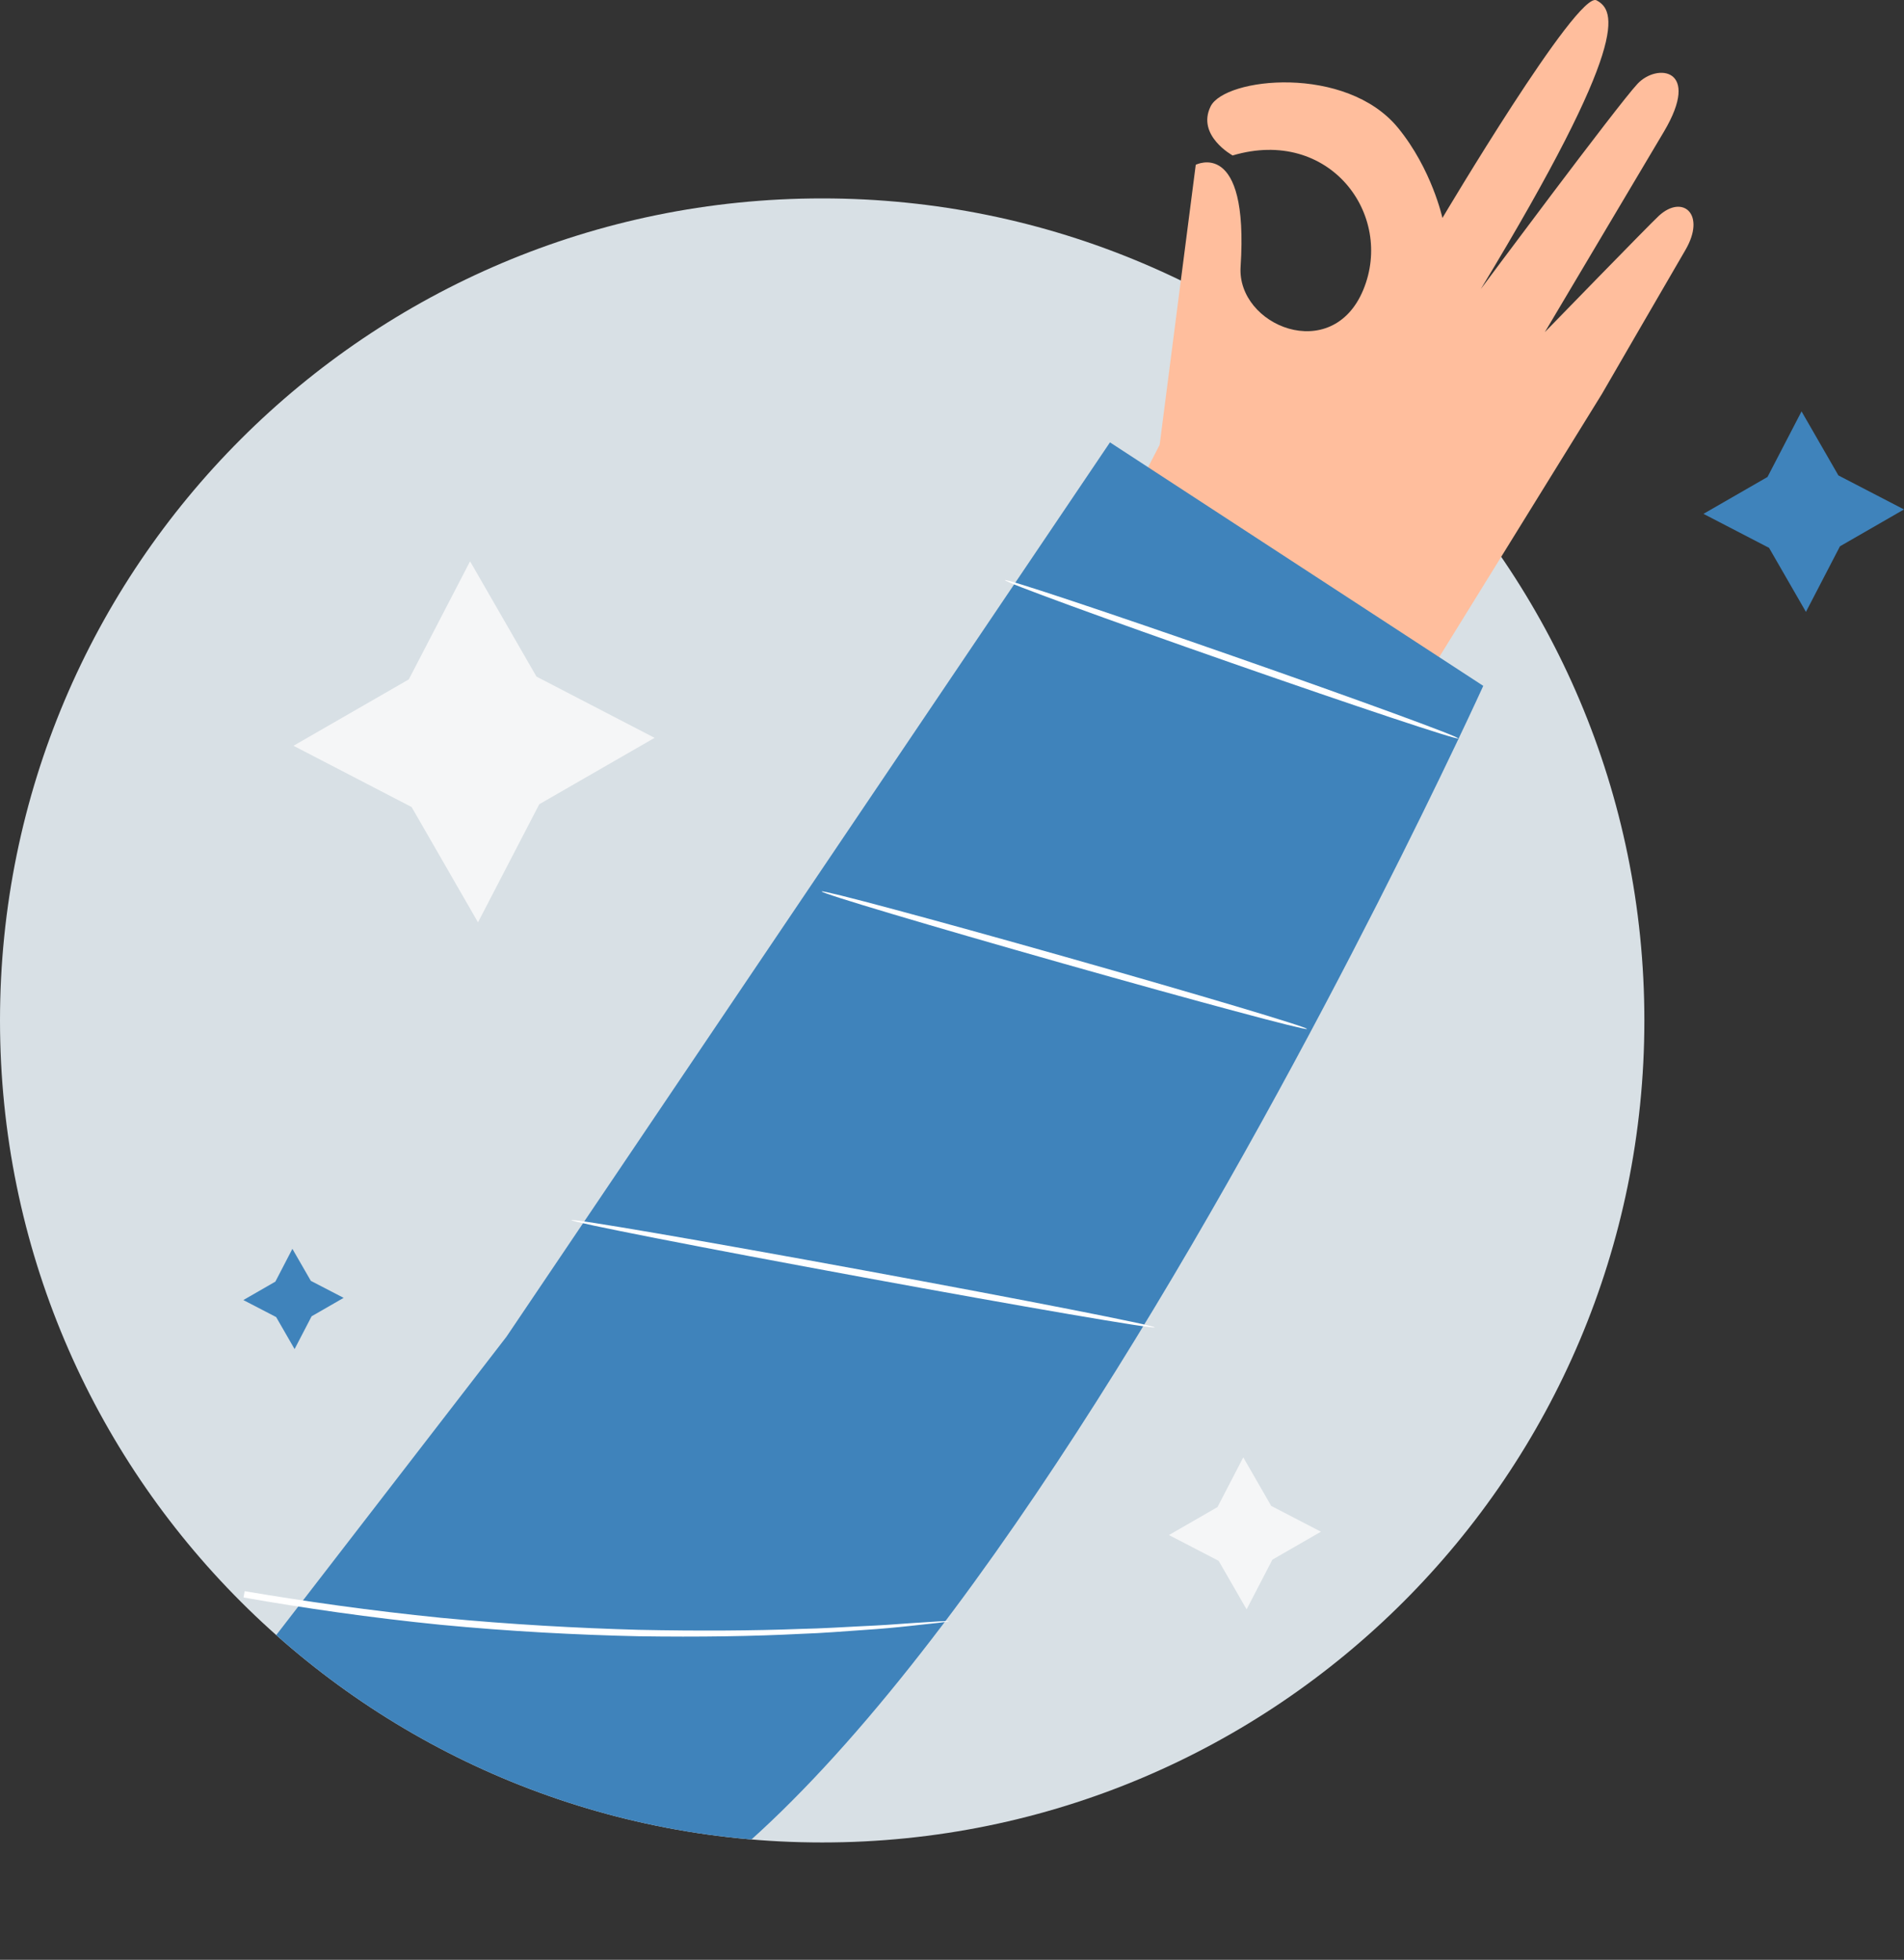 <?xml version="1.0" encoding="utf-8"?>
<!-- Generator: Adobe Illustrator 16.0.0, SVG Export Plug-In . SVG Version: 6.00 Build 0)  -->
<!DOCTYPE svg PUBLIC "-//W3C//DTD SVG 1.1//EN" "http://www.w3.org/Graphics/SVG/1.1/DTD/svg11.dtd">
<svg version="1.1" id="Capa_1" xmlns="http://www.w3.org/2000/svg" xmlns:xlink="http://www.w3.org/1999/xlink" x="0px" y="0px"
	 width="332.316px" height="342.118px" viewBox="0 0 332.316 342.118" enable-background="new 0 0 332.316 342.118"
	 xml:space="preserve">
<rect x="0" y="0" width="332.316" height="342.118" fill="#333333" stroke="none"/>
<g>
	<defs>
		<rect id="SVGID_1_" width="332.316" height="342.118"/>
	</defs>
	<clipPath id="SVGID_2_">
		<use xlink:href="#SVGID_1_"  overflow="visible"/>
	</clipPath>
	<path clip-path="url(#SVGID_2_)" fill="#D8E0E5" d="M287,178.136c0,79.253-64.247,143.5-143.5,143.5S0,257.389,0,178.136
		s64.247-143.5,143.5-143.5S287,98.883,287,178.136"/>
	<path clip-path="url(#SVGID_2_)" fill="#FFBE9D" d="M190.172,102.48c0,0,2.764-6.646,12.229-24.834l6.3-48.88
		c0,0,9.298-4.764,7.827,17.799c-0.671,10.284,15.969,17.171,21.411,4.034c5.442-13.138-5.909-28.485-22.801-23.46
		c0,0-6.323-3.464-3.854-8.545c2.47-5.08,23.655-7.369,32.737,3.743c5.892,7.208,7.734,15.713,7.734,15.713
		S275.336-1.71,278.65,0.057c3.317,1.768,6.036,7.05-20.2,50.406c0,0,23.84-32.081,27.36-35.838
		c3.408-3.639,11.159-2.724,4.626,8.322c-0.728,1.229-20.809,35.036-20.809,35.036s18.346-18.883,19.92-20.323
		c4.146-3.794,8.279-0.278,4.605,6.004c-2.778,4.75-14.56,25.107-14.56,25.107l-38.078,61.594l0.399,0.218"/>
</g>
<g>
	<defs>
		<path id="SVGID_3_" d="M0,178.135c0,79.253,64.247,143.501,143.5,143.501S287,257.388,287,178.135
			c0-79.252-64.247-143.499-143.5-143.499S0,98.882,0,178.135"/>
	</defs>
	<clipPath id="SVGID_4_">
		<use xlink:href="#SVGID_3_"  overflow="visible"/>
	</clipPath>
	<path clip-path="url(#SVGID_4_)" fill="#3F83BB" d="M79.63,340.415c68.122,24.359,179.251-220.685,179.251-220.685l-65.152-42.508
		L88.385,233.365l-70.762,91.716L79.63,340.415z"/>
	<path clip-path="url(#SVGID_4_)" fill="#FFFFFF" d="M42.696,277.766c10.477,1.772,22.046,3.423,34.248,4.648
		c12.204,1.172,23.871,1.803,34.49,2.101c10.621,0.223,20.195,0.155,28.226-0.154c4.019-0.079,7.647-0.332,10.837-0.482
		c3.191-0.139,5.935-0.332,8.178-0.504c2.152-0.138,3.872-0.249,5.169-0.332c1.184-0.062,1.808-0.075,1.812-0.033
		s-0.611,0.137-1.788,0.277c-1.294,0.143-3.008,0.328-5.154,0.562c-2.239,0.244-4.981,0.506-8.172,0.71
		c-3.192,0.216-6.823,0.53-10.847,0.665c-8.042,0.419-17.636,0.576-28.285,0.415c-10.647-0.237-22.348-0.836-34.585-2.01
		c-12.235-1.229-23.832-2.917-34.323-4.757"/>
	<path clip-path="url(#SVGID_4_)" fill="#FFFFFF" d="M201.545,231.722c-0.062,0.332-22.903-3.592-51.014-8.763
		c-28.12-5.172-50.858-9.632-50.798-9.964c0.062-0.331,22.899,3.592,51.019,8.765C178.862,226.93,201.605,231.391,201.545,231.722"
		/>
	<path clip-path="url(#SVGID_4_)" fill="#FFFFFF" d="M228.113,179.623c-0.092,0.324-19.129-4.787-42.515-11.415
		c-23.394-6.629-42.276-12.265-42.185-12.589c0.092-0.324,19.124,4.786,42.518,11.416
		C209.317,173.662,228.205,179.299,228.113,179.623"/>
	<path clip-path="url(#SVGID_4_)" fill="#FFFFFF" d="M254.51,128.905c-0.111,0.318-17.913-5.61-39.756-13.24
		c-21.851-7.632-39.468-14.074-39.356-14.392c0.11-0.318,17.908,5.609,39.759,13.24C236.999,122.143,254.621,128.587,254.51,128.905
		"/>
</g>
<g>
	<defs>
		<rect id="SVGID_5_" width="332.316" height="342.118"/>
	</defs>
	<clipPath id="SVGID_6_">
		<use xlink:href="#SVGID_5_"  overflow="visible"/>
	</clipPath>
	<polygon clip-path="url(#SVGID_6_)" fill="#F5F6F7" points="51.224,130.188 71.351,118.6 82.044,97.984 93.633,118.11 
		114.249,128.804 94.122,140.393 83.429,161.009 71.839,140.882 	"/>
	<polygon clip-path="url(#SVGID_6_)" fill="#3F83BB" points="297.315,89.701 308.492,83.265 314.432,71.815 320.867,82.994 
		332.316,88.932 321.139,95.368 315.2,106.816 308.765,95.64 	"/>
	<polygon clip-path="url(#SVGID_6_)" fill="#3F83BB" points="42.474,226.948 48.062,223.73 51.033,218.006 54.25,223.594 
		59.975,226.564 54.386,229.782 51.416,235.506 48.199,229.918 	"/>
	<polygon clip-path="url(#SVGID_6_)" fill="#F5F6F7" points="204.02,267.969 212.492,263.09 216.994,254.41 221.873,262.885 
		230.552,267.386 222.079,272.265 217.577,280.943 212.698,272.471 	"/>
</g>
</svg>
